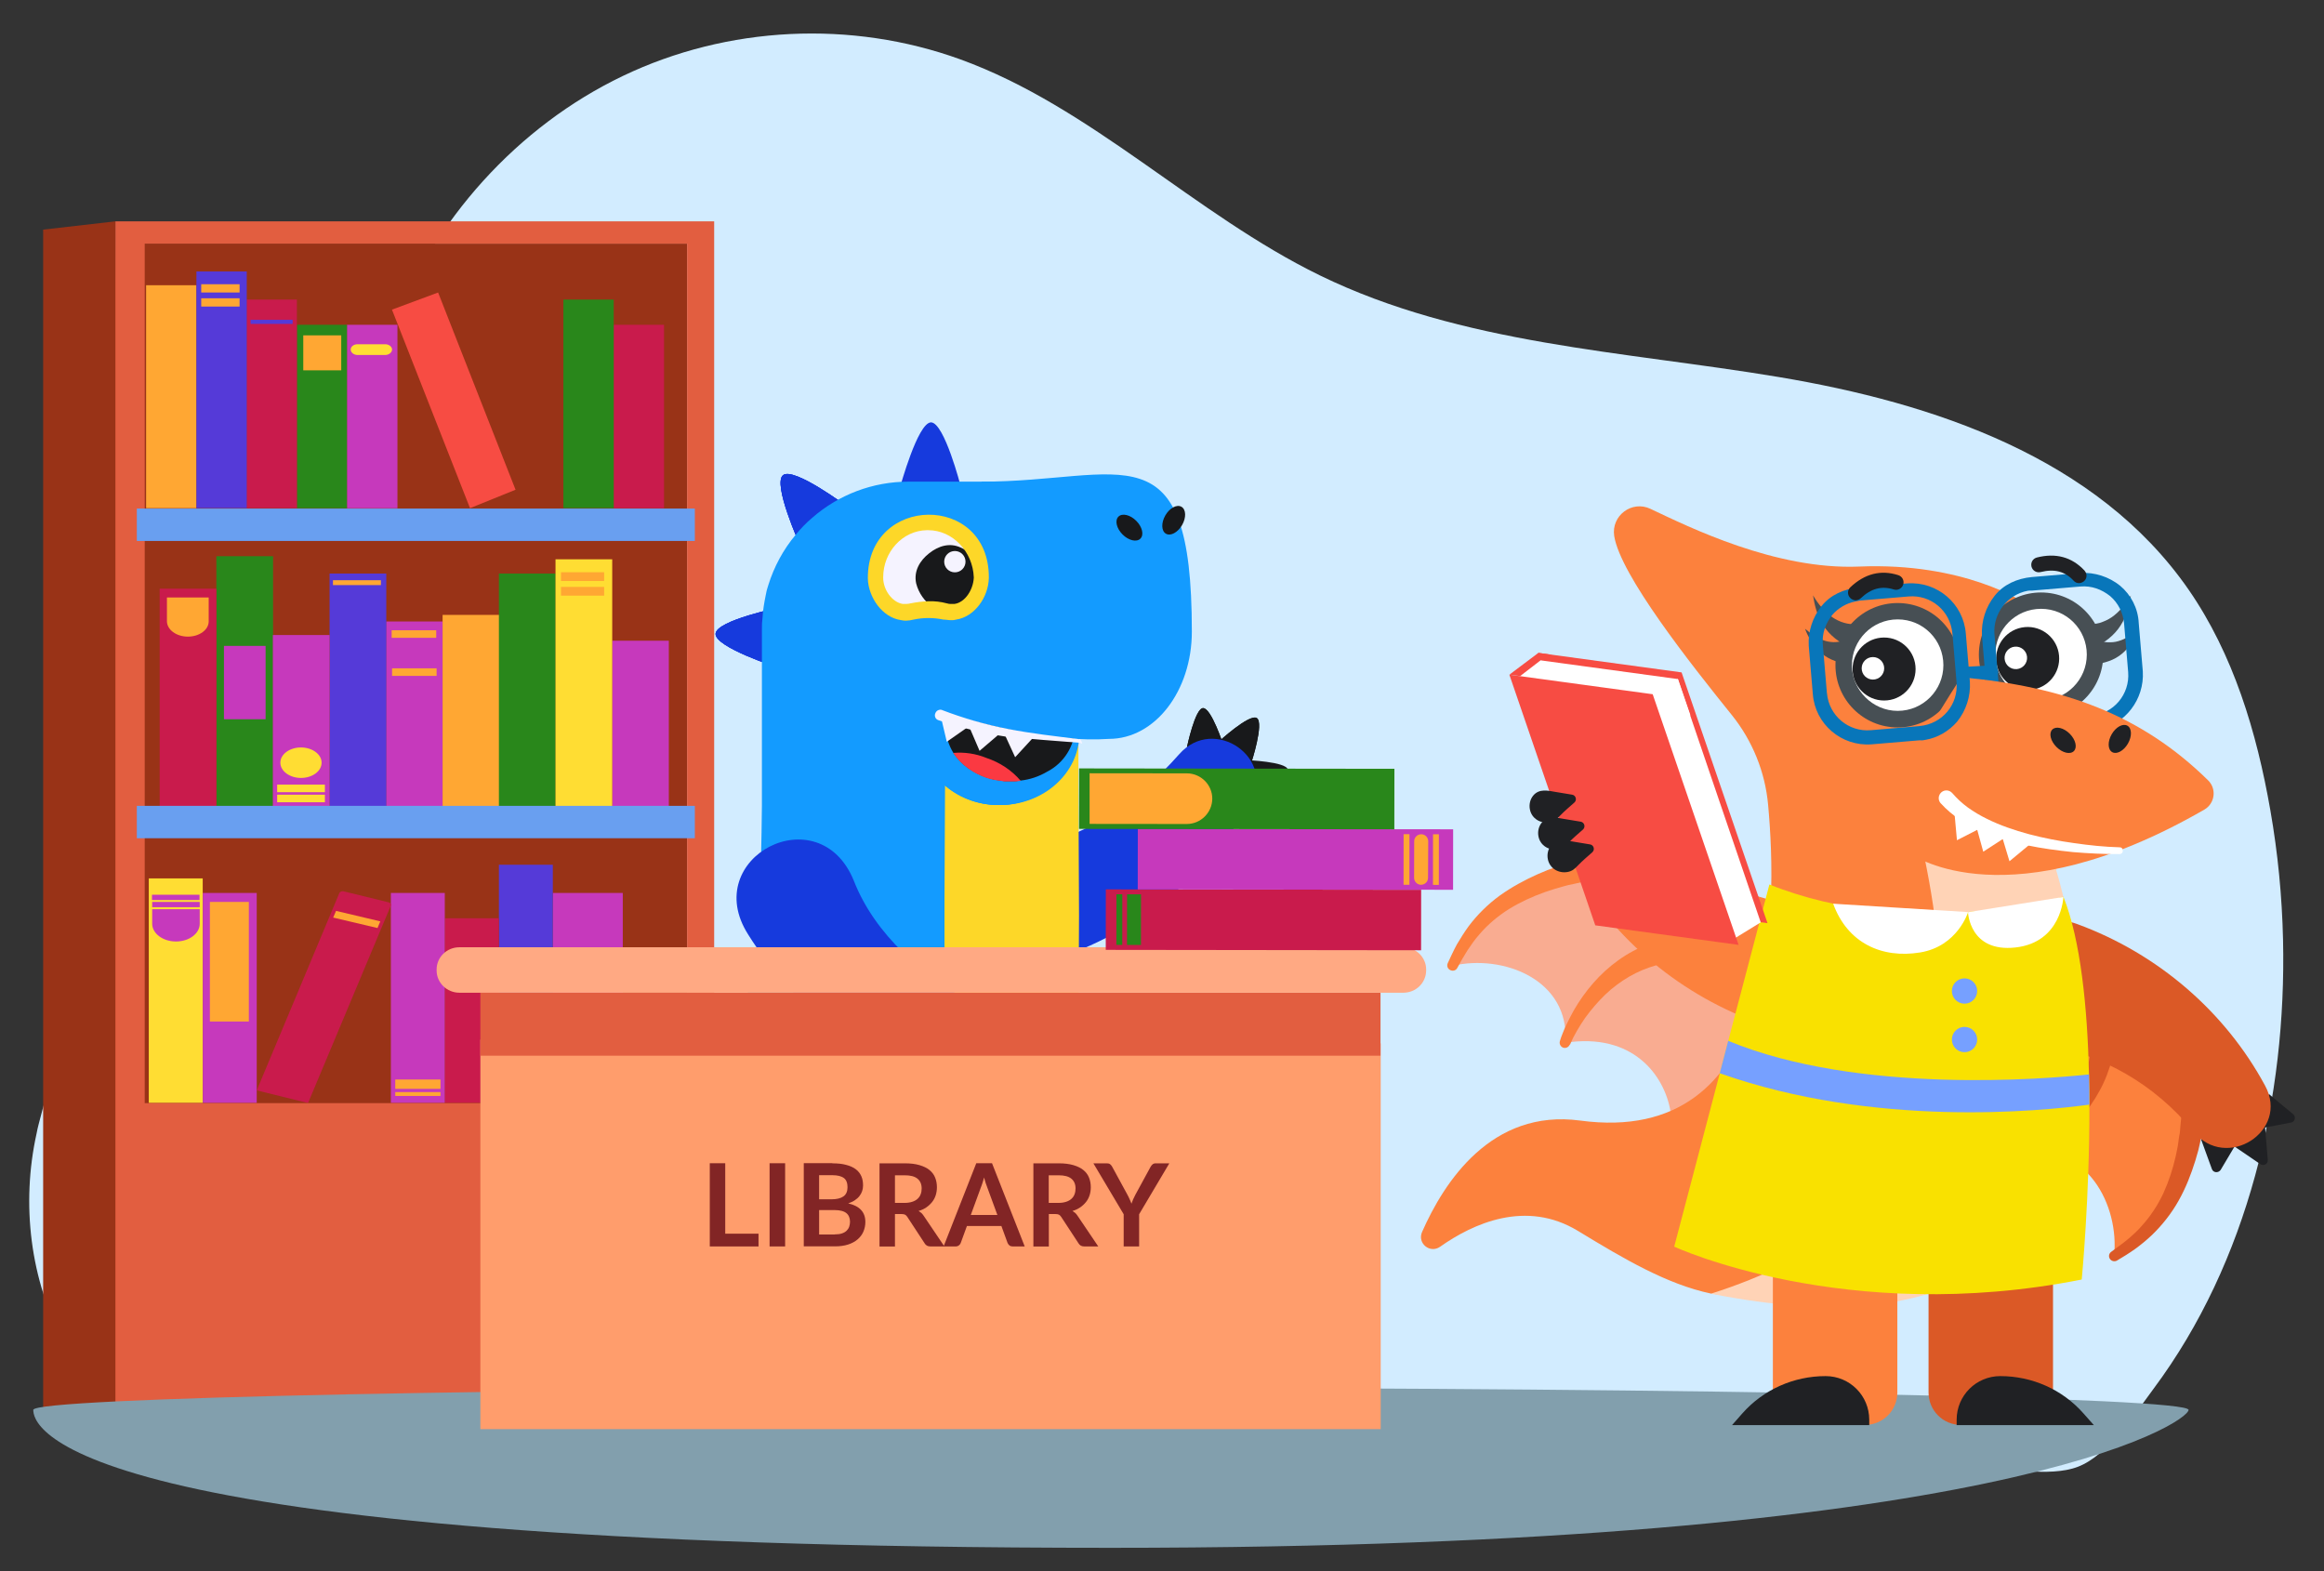 <?xml version="1.0" encoding="utf-8"?>
<!-- Generator: Adobe Illustrator 25.4.1, SVG Export Plug-In . SVG Version: 6.00 Build 0)  -->
<svg version="1.1" id="Layer_1" xmlns="http://www.w3.org/2000/svg" xmlns:xlink="http://www.w3.org/1999/xlink" x="0px" y="0px"
	 viewBox="0 0 2331.9 1576.8" style="enable-background:new 0 0 2331.9 1576.8;" xml:space="preserve">
<rect x="0" y="0" width="2331.9" height="1576.8" fill="#333333" stroke="none"/>
<style type="text/css">
	.st0{fill:#D2ECFF;}
	.st1{fill:#993317;}
	.st2{fill:#C639BC;}
	.st3{fill:#FFA733;}
	.st4{fill:#29871B;}
	.st5{fill:#553AD8;}
	.st6{fill:#C91B4C;}
	.st7{fill:#FFDD33;}
	.st8{fill:#E25E40;}
	.st9{fill:#699FF0;}
	.st10{fill:#F74C43;}
	.st11{fill-rule:evenodd;clip-rule:evenodd;fill:#18191B;}
	.st12{fill-rule:evenodd;clip-rule:evenodd;fill:#163ADD;}
	.st13{fill-rule:evenodd;clip-rule:evenodd;fill:#139BFF;}
	.st14{fill-rule:evenodd;clip-rule:evenodd;fill:#FDD728;}
	.st15{fill:#139BFF;}
	.st16{fill-rule:evenodd;clip-rule:evenodd;fill:#E74E48;}
	.st17{fill:#18191B;}
	.st18{fill-rule:evenodd;clip-rule:evenodd;fill:#F5F3FF;}
	.st19{fill-rule:evenodd;clip-rule:evenodd;fill:#FB3942;}
	.st20{fill:#F5F3FF;}
	.st21{fill:#7FCADB;}
	.st22{fill:#829FAD;}
	.st23{fill:#FF9D6C;}
	.st24{fill:#FFA983;}
	.st25{fill:#DB5926;}
	.st26{fill:#202124;}
	.st27{fill:#FC813D;}
	.st28{fill:#F9AC91;}
	.st29{fill:#FFFFFF;}
	.st30{fill:#474F54;}
	.st31{fill:#FFD3B6;}
	.st32{fill:#F9E100;}
	.st33{fill:#76A0FF;}
	.st34{fill:#0876BA;}
	.st35{fill-rule:evenodd;clip-rule:evenodd;fill:#F74C43;}
	.st36{fill-rule:evenodd;clip-rule:evenodd;fill:#FFFFFF;}
	.st37{fill:#822525;}
</style>
<path class="st0" d="M36.7,1137.4c-15.6,70.6-6.5,147.2,27.9,210.4c31.7,58.1,96.4,121.6,163.7,124c64,2.3,130-2,194.4-1.9
	c139.1,0.1,278.1,0.4,417.3,0.6c281.3,0.5,562.6,0.8,843.8,1.3c98.9,0,198,0.4,297,0.5c30,0,75.4,10.5,104.1-0.5
	c30.1-11.4,57.4-53.3,76.2-78.6c94.5-127,133.3-291.9,129.7-450.3c-1-43.5-5.2-86.9-12.7-129.7c-13.7-78.6-37.2-156.8-82.1-221.6
	c-91.9-132.6-255.8-187.3-411.3-213.3c-155.5-26-317.7-32.5-460.2-101.9c-126.1-61.5-229.2-169-360.8-216.8
	C854.2,19.9,730,25.9,624.8,76.3S434.4,220.7,392.6,332.7c-34.1,91.7-39.7,191.8-63.6,286.8c-24.2,95.8-67.7,186.2-126.2,264.4
	c-29.6,39.5-63.3,73.5-98.7,107.3c-34.3,32.7-53.7,90.3-65.3,136.8C38,1131.1,37.3,1134.1,36.7,1137.4z"/>
<g>
	<polygon class="st1" points="130.6,1419.8 43.3,1419.8 43.3,230.4 115.8,222.1 	"/>
	
		<rect x="130.6" y="244.5" transform="matrix(-1 -4.489754e-11 4.489754e-11 -1 820.01 1582.441)" class="st1" width="558.9" height="1093.5"/>
	<g>
		<g>
			<rect x="387.4" y="623.6" class="st2" width="56.9" height="185.6"/>
			<rect x="444.1" y="617" class="st3" width="56.9" height="192.2"/>
			<rect x="614.2" y="642.9" class="st2" width="56.9" height="166.3"/>
			<rect x="217.1" y="558.1" class="st4" width="56.9" height="251.2"/>
			<rect x="330.7" y="575.5" class="st5" width="56.9" height="233.7"/>
			<rect x="273.8" y="637.2" class="st2" width="56.9" height="172.1"/>
			<rect x="160.2" y="590.7" class="st6" width="56.9" height="218.6"/>
			<rect x="500.6" y="575.5" class="st4" width="56.9" height="233.7"/>
			<rect x="557.4" y="561.2" class="st7" width="56.9" height="248"/>
			<rect x="562.9" y="574.2" class="st3" width="43.3" height="8.8"/>
			<rect x="562.9" y="588.9" class="st3" width="43.3" height="8.8"/>
			<path class="st3" d="M188.5,638.8L188.5,638.8c-11.6,0-21-7-21-15.5v-23.8h41.9v23.9C209.5,631.9,200.1,638.8,188.5,638.8z"/>
			<rect x="334.1" y="582.2" class="st3" width="48.1" height="4.9"/>
			<rect x="278.1" y="797.4" class="st7" width="47.9" height="7.6"/>
			<rect x="278.1" y="787.3" class="st7" width="47.9" height="7.6"/>
			<path class="st7" d="M302,780.6L302,780.6c-11.4,0-20.7-6.9-20.7-15.3l0,0c0-8.4,9.2-15.3,20.7-15.3l0,0
				c11.4,0,20.7,6.9,20.7,15.3l0,0C322.7,773.7,313.5,780.6,302,780.6z"/>
			<rect x="224.7" y="648.1" class="st2" width="41.8" height="73.6"/>
			<rect x="393" y="632.4" class="st3" width="44.7" height="7.6"/>
			<rect x="393.4" y="670.6" class="st3" width="44.7" height="7.6"/>
		</g>
		<rect x="619.1" y="794.9" class="st2" width="46.3" height="6.3"/>
	</g>
	<g>
		<rect x="554.7" y="896" class="st2" width="70.2" height="210.7"/>
		<rect x="203.5" y="896" class="st2" width="54.1" height="210.7"/>
		<rect x="500.6" y="867.7" class="st5" width="54.1" height="239"/>
		<rect x="446.4" y="921.4" class="st6" width="54.1" height="185.2"/>
		<rect x="149.3" y="881.4" class="st7" width="54.1" height="225.3"/>
		<rect x="392.2" y="896" class="st2" width="54.1" height="210.7"/>
		<path class="st6" d="M257.6,1094.1l51.5,12.7l83.1-198.2c0.6-1.3-0.5-2.7-2.3-3.2l-45-11c-1.8-0.5-3.8,0.4-4.4,1.7L257.6,1094.1z"
			/>
		<rect x="396.6" y="1083.2" class="st3" width="45.4" height="9.4"/>
		<rect x="396.6" y="1095.8" class="st3" width="45.4" height="3.9"/>
		<rect x="210.6" y="905" class="st3" width="39.1" height="120"/>
		<polygon class="st3" points="334.3,920.7 378.8,931.2 381.6,924.5 337.2,914 		"/>
		<rect x="152.7" y="905" class="st2" width="47.7" height="5.3"/>
		<rect x="152.5" y="897.8" class="st2" width="47.7" height="5.3"/>
		<path class="st2" d="M176.6,944.7L176.6,944.7c13.1,0,23.8-7.9,23.8-17.8v-14.6h-47.7V927C152.8,936.7,163.4,944.7,176.6,944.7z"
			/>
	</g>
	<path class="st8" d="M716.6,222.1v1198.1H115.8V222.1H716.6z M145.2,1405.1h544.2V244.5H145.2V1405.1z"/>
	<rect x="137.3" y="510.3" class="st9" width="559.9" height="32.5"/>
	<rect x="137.3" y="808.6" class="st9" width="559.9" height="32.5"/>
	<rect x="137.3" y="1106.9" class="st8" width="559.9" height="300.2"/>
	<g>
		<rect x="297.9" y="325.9" class="st4" width="50.5" height="184.1"/>
		<rect x="247.4" y="300.6" class="st6" width="50.5" height="209.3"/>
		<rect x="615.8" y="325.9" class="st6" width="50.5" height="184.1"/>
		<rect x="565.3" y="300.6" class="st4" width="50.5" height="209.3"/>
		<rect x="348.3" y="325.9" class="st2" width="50.5" height="184.1"/>
		<rect x="146.6" y="286.2" class="st3" width="50.5" height="223.7"/>
		<rect x="197.1" y="272.4" class="st5" width="50.5" height="237.5"/>
		<polygon class="st10" points="517.3,491.4 471.6,509.9 393.3,310.7 439.6,293.5 		"/>
		<rect x="304.3" y="336.5" class="st3" width="38.1" height="35.1"/>
		<rect x="201.9" y="285.2" class="st3" width="38.5" height="8.3"/>
		<rect x="201.9" y="299.3" class="st3" width="38.5" height="8.3"/>
		<rect x="251.4" y="320.9" class="st5" width="42.2" height="4.1"/>
		<path class="st7" d="M386.5,356.2h-27.7c-3.8,0-6.9-2.5-6.9-5.4l0,0c0-3.1,3.1-5.4,6.9-5.4h27.7c3.8,0,6.9,2.5,6.9,5.4l0,0
			C393.3,353.7,390.2,356.2,386.5,356.2z"/>
	</g>
</g>
<g>
	<g>
		<path class="st11" d="M1207.2,710.5c-8,0-16.2,39.2-16.2,39.2l36.5-2.1C1227.6,747.6,1215.5,710.5,1207.2,710.5z"/>
		<path class="st11" d="M1261.1,720.5c-7.5-4.7-38.8,24.2-38.8,24.2l33.1,20.9C1255.6,765.7,1268.6,725.4,1261.1,720.5z"/>
		<path class="st11" d="M1292.2,772.2c-1.6-8-41.4-9.5-41.4-9.5l7.5,35.5C1258.2,798.3,1294.1,780.3,1292.2,772.2z"/>
		<path class="st11" d="M1207.2,710.5c-8,0-16.2,39.2-16.2,39.2l36.5-2.1C1227.6,747.6,1215.5,710.5,1207.2,710.5z"/>
		<path class="st11" d="M1261.1,720.5c-7.5-4.7-38.8,24.2-38.8,24.2l33.1,20.9C1255.6,765.7,1268.6,725.4,1261.1,720.5z"/>
		<path class="st12" d="M973.3,902c0-32.2,25.9-48.4,57.7-52.7c56.7-7,110.2-45.1,152.2-92.5c35-39.8,98.5,4.2,70.9,49.9
			c-44.8,74.5-115.3,130.1-198,156.5c-33.1,10.8-68.9-7.1-79.7-40.2c-2-6.3-3.1-12.8-3.1-19.4v-1.7L973.3,902z"/>
		<path class="st12" d="M966.7,1416.3c-8-0.1-14.6-6.5-15.1-14.4v-240.1c0.1-35.1,28.5-63.4,63.5-63.4l0,0
			c35.1,0,63.4,28.5,63.4,63.5v254.5L966.7,1416.3z"/>
		<path class="st12" d="M966.7,1416.3c-8-0.1-14.6-6.5-15.1-14.4v-240.1c0.1-35.1,28.5-63.4,63.5-63.4l0,0
			c35.1,0,63.4,28.5,63.4,63.5v254.5L966.7,1416.3z"/>
		<path class="st11" d="M1103.2,1377.4c7.9,11.6,11.8,25.4,11.3,39.4H970c0-40,32.5-72.5,72.5-72.5
			C1066.9,1344.4,1089.9,1356.9,1103.2,1377.4L1103.2,1377.4z"/>
		<path class="st12" d="M667.4,1030.1c7.9-10.6,70.1,12.8,70.1,12.8l-35.2,49.3C702.4,1092.3,659.7,1040.7,667.4,1030.1z"/>
		<path class="st12" d="M785.7,476.8c10.7-8.6,64,31.2,64,31.2l-47.2,38.3C802.4,546.3,775,485.4,785.7,476.8z"/>
		<path class="st12" d="M780.9,670c0,0-63.4-20.4-62.9-34s66.1-26.9,66.1-26.9L780.9,670L780.9,670z"/>
		<path class="st12" d="M785.7,476.8c10.7-8.6,64,31.2,64,31.2l-47.2,38.3C802.4,546.3,775,485.4,785.7,476.8z"/>
		<path class="st12" d="M780.9,670c0,0-63.4-20.4-62.9-34s66.1-26.9,66.1-26.9L780.9,670L780.9,670z"/>
		<path class="st12" d="M785.7,476.8c10.7-8.6,64,31.2,64,31.2l-47.2,38.3C802.4,546.3,775,485.4,785.7,476.8z"/>
		<path class="st12" d="M780.9,670c0,0-63.4-20.4-62.9-34s66.1-26.9,66.1-26.9L780.9,670L780.9,670z"/>
		<path class="st12" d="M487.8,1192.8c6.7,11.8,89.8-10.6,89.8-10.6l-48.8-47.2C528.8,1135.1,481.5,1181.3,487.8,1192.8z"/>
		<path class="st12" d="M608.3,1084.5c10.7-7.6,62.4,34.4,62.4,34.4l-48.9,35.9C621.9,1154.7,597.6,1092.1,608.3,1084.5z"/>
		<path class="st12" d="M553.1,1073.6c13.6,0,31.4,63.9,31.4,63.9l-60.9,0.7C523.6,1138.2,539.9,1073.9,553.1,1073.6z"/>
		<path class="st11" d="M1103.2,1377.4c7.9,11.6,11.8,25.4,11.3,39.4H970c0-40,32.5-72.5,72.5-72.5
			C1066.9,1344.4,1089.9,1356.9,1103.2,1377.4L1103.2,1377.4z"/>
		<path class="st12" d="M934.1,423.8c13.5,0,30,64.6,30,64.6h-60.9C903.4,488.4,920.7,424.4,934.1,423.8z"/>
		<path class="st13" d="M527.3,1122.5h0.4c48.2,19.7,85.1,13.6,118.9-1c63.4-27.3,104-99.6,113.7-168.1
			c2.1-16.6,4.2-128.5,4.2-145.3V631.4c-0.1-3.7,0.1-7.6,0.6-11.3c0.4-7.5,1.6-14.9,3.1-22.2c0.6-3.7,1.5-7.3,2.7-10.7
			c5.7-18.4,15.1-35.9,27.5-50.6c4.9-6.1,10.3-11.7,16.3-16.8c26.8-23.5,61.1-36.5,96.8-36.5h79.7c3.6-0.1,7.1,0.1,10.7,0.6
			c6.9,0.9,13.7,2.3,20.4,4.2c3.2,0.9,6.5,1.9,9.5,3.1c12.6,5.1,24,12.7,34,22c19.3,18.9,15.6,228.1,15.6,228.1v49.1l0,0v300.2
			c0,5.5-0.6,11.3-1.1,16.6c-4.1,38.2-22.2,73.5-50.6,99.2c-2.1,2.1-4.7,3.7-7,5.9c0,0.3-0.3,0.6-0.6,0.6l0,0c-3.9,3.1-8,6-12.3,8.6
			c-2.1,1.1-4.2,2.7-6.5,3.7l-3.2,1.6c-1.5,0.9-2.9,1.6-4.2,2.1c-8.7,4.5-18.1,8-27.5,10.7c-0.6,0.6-0.6,0.6-1.1,0.6
			s-1.1,0.6-2.1,0.6c-6.5,1.7-14.2,3.2-22.7,5.5c-34.6,7.6-70,11.5-105.4,11.3h-12.8c-3-0.4-6.1-0.6-9.2-0.6c-2.3-0.4-4.7-0.6-7-0.6
			h-7.9c-2.1,0-4.2-0.6-6.5-0.6c-26.5-2-52.8-6.1-78.6-12.3c-3.1-1-7-1.6-10.2-2.7h-0.6c-52.3-13.3-127.5-52.7-186.8-89.8
			C504.1,1142.5,510.2,1122.5,527.3,1122.5z"/>
		<path class="st14" d="M834.7,1223.6c-42.2,11.3-85.9,17.1-129.6,17.2h0.6c28.8,8,58.4,13.1,88.2,15.1h0.6c2.1,0.4,4.2,0.7,6.5,0.6
			h8c2.3,0.4,4.6,0.6,7,0.6c3,0.4,6,0.6,9.2,0.6h12.8c35.5,0.1,70.9-3.7,105.5-11.3c8.6-1.6,16.2-3.7,22.7-5.5
			c0.6,0,1.6-0.6,2.1-0.6c0.6,0,0.6-0.6,1-0.6c9.5-2.7,18.7-6.3,27.5-10.7c1.6-0.6,2.7-1.6,4.2-2.1l3-1.5c2.3-1,4.5-2.3,6.5-3.7
			c4.2-2.6,8.5-5.5,12.3-8.6c0-0.6,0.6-0.6,0.6-0.6c2.7-2.1,4.7-3.7,7-5.9c32.9-29.6,51.7-71.9,51.7-116.3v-35.1l0,0v-10.8
			l0.6-125.9l-0.6-129.1l0,0v-47.2c-51.2-1.1-96.3-9.2-133.5-23.2l-0.9,185.2v170.5c0,47.2-21.3,91.9-58.2,121.5
			c0,0.3-0.1,0.6-0.4,0.6l0,0h-0.8C872.2,1209.1,854,1218.3,834.7,1223.6L834.7,1223.6z"/>
		<ellipse class="st15" cx="1002.1" cy="735.7" rx="78.6" ry="72.1"/>
		<path class="st11" d="M1007.5,676.4c35.5,0,64.6,24.2,64.6,53.8c-0.7,18.4-11.2,35.1-27.5,43.7c-0.6,0-0.6,0.6-1.1,0.6
			c-7.9,4.6-16.8,7.6-25.8,8.6c-1.6,0-3.7,0.6-5.5,0.6h-10.7c-1.6,0-2.7-0.6-3.7-0.6c-11.2-1-21.9-5-31.2-11.3c-0.6-0.6-1-0.6-1.6-1
			c-5.9-4.2-11.1-9.6-15.1-15.6c-4.9-7.3-7.6-15.9-7.6-24.8C942.5,700.6,971.4,677,1007.5,676.4z"/>
		<path class="st16" d="M949.9,755.6c11.3-1,22.8,0.6,33.4,4.7c13.3,4.5,25.4,12.3,34.4,23c-1.6,0-3.7,0.6-5.5,0.6h-10.6
			c-1.6,0-2.7-0.6-3.7-0.6c-11.2-1-21.9-4.9-31.2-11.3c-0.6-0.6-1-0.6-1.6-1.1c-5.9-4.2-11.1-9.5-15.1-15.6L949.9,755.6z"/>
		<path class="st12" d="M761.7,1402v-240c0.1-35.1,28.5-63.4,63.4-63.4l0,0c35.1,0.1,63.4,28.5,63.4,63.4v254.5H776.8
			C768.7,1416.4,762.1,1409.9,761.7,1402z"/>
		<path class="st11" d="M924.7,1416.9H780c0-40.1,32.4-72.5,72.5-72.6c24.7,0,47.7,12.6,61,33.4
			C921.4,1389.4,925.2,1403.1,924.7,1416.9z"/>
		
			<ellipse transform="matrix(0.707 -0.707 0.707 0.707 -42.359 956.474)" class="st17" cx="1133.4" cy="529.4" rx="9.7" ry="15.6"/>
		<polygon class="st18" points="979.5,752.3 968.3,726 1001.6,733.5 		"/>
		<polygon class="st18" points="1007.5,758.3 995.7,732.4 1026.8,737.2 		"/>
		<polygon class="st18" points="951.5,744.3 945.1,716.8 974.7,728.1 		"/>
		<path id="mouth-2-2_00000095302912304999578920000017439027345853712794_" class="st18" d="M1079.5,741.6L1079.5,741.6
			c1.1,0,2.1,1,2.7,3.1c0.1,1.5-1,2.6-2.5,2.7l0,0h-0.3c-23.2-1.6-46.2-4.2-69.5-8c-23.2-3.5-46.1-9-68.4-16.6l0,0
			c-2.7-0.7-4.2-3.5-3.6-6c0.1-0.3,0.1-0.6,0.3-0.9c0.9-2.7,3.7-4.2,6.5-3.5l0.6,0.1l0,0c21.3,8.3,43.2,14.6,65.7,18.9
			C1033.5,735.6,1057,739,1079.5,741.6L1079.5,741.6z"/>
		<ellipse class="st15" cx="1002.1" cy="735.7" rx="78.6" ry="72.1"/>
		<path class="st11" d="M1007.5,676.4c35.5,0,64.6,24.2,64.6,53.8c-0.7,18.4-11.2,35.1-27.5,43.7c-0.6,0-0.6,0.6-1.1,0.6
			c-7.9,4.6-16.8,7.6-25.8,8.6c-1.6,0-3.7,0.6-5.5,0.6h-10.7c-1.6,0-2.7-0.6-3.7-0.6c-11.2-1-21.9-5-31.2-11.3c-0.6-0.6-1-0.6-1.6-1
			c-5.9-4.2-11.1-9.6-15.1-15.6c-4.9-7.3-7.6-15.9-7.6-24.8C942.5,700.6,971.4,677,1007.5,676.4z"/>
		<path class="st16" d="M949.9,755.6c11.3-1,22.8,0.6,33.4,4.7c13.3,4.5,25.4,12.3,34.4,23c-1.6,0-3.7,0.6-5.5,0.6h-10.6
			c-1.6,0-2.7-0.6-3.7-0.6c-11.2-1-21.9-4.9-31.2-11.3c-0.6-0.6-1-0.6-1.6-1.1c-5.9-4.2-11.1-9.5-15.1-15.6L949.9,755.6z"/>
		<path class="st12" d="M761.7,1402v-240c0.1-35.1,28.5-63.4,63.4-63.4l0,0c35.1,0.1,63.4,28.5,63.4,63.4v254.5H776.8
			C768.7,1416.4,762.1,1409.9,761.7,1402z"/>
		<path class="st11" d="M924.7,1416.9H780c0-40.1,32.4-72.5,72.5-72.6c24.7,0,47.7,12.6,61,33.4
			C921.4,1389.4,925.2,1403.1,924.7,1416.9z"/>
		
			<ellipse transform="matrix(0.707 -0.707 0.707 0.707 -42.359 956.474)" class="st17" cx="1133.4" cy="529.4" rx="9.7" ry="15.6"/>
		<polygon class="st18" points="979.5,752.3 968.3,726 1001.6,733.5 		"/>
		<polygon class="st18" points="1007.5,758.3 995.7,732.4 1026.8,737.2 		"/>
		<polygon class="st18" points="951.5,744.3 945.1,716.8 974.7,728.1 		"/>
		<path id="mouth_0_00000124872052551026944580000001524726266537640599_" class="st18" d="M1079.5,741.6L1079.5,741.6
			c1.1,0,2.1,1,2.7,3.1c0.1,1.5-1,2.6-2.5,2.7l0,0h-0.3c-23.2-1.6-46.2-4.2-69.5-8c-23.2-3.5-46.1-9-68.4-16.6l0,0
			c-2.7-0.7-4.2-3.5-3.6-6c0.1-0.3,0.1-0.6,0.3-0.9c0.9-2.7,3.7-4.2,6.5-3.5l0.6,0.1l0,0c21.3,8.3,43.2,14.6,65.7,18.9
			C1033.5,735.6,1057,739,1079.5,741.6L1079.5,741.6z"/>
		<ellipse class="st15" cx="1003.4" cy="735.7" rx="79.7" ry="72.1"/>
		<path class="st11" d="M949.1,730.3c0-29.6,29-53.3,65.1-53.8c36.1-0.6,64.6,24.2,64.6,53.8c-0.7,18.4-11.2,35.1-27.5,43.7
			c-0.6,0-0.6,0.6-1.1,0.6c-7.9,4.6-16.8,7.6-25.9,8.6c-1.6,0-3.7,0.6-5.5,0.6h-10.7c-1.7,0-2.7-0.6-3.7-0.6
			c-11.2-1-21.9-5-31.2-11.3c-0.6-0.6-1-0.6-1.6-1c-5.9-4.2-11.1-9.6-15.1-15.6C951.9,747.7,949.1,739.1,949.1,730.3z"/>
		<path class="st13" d="M985,483.3c142.2,0,210.9-57.5,210.9,150.4c0,59.8-37.1,107.7-83.1,107.7c-54.9,3.6-124.8-12.1-197-36.1
			C916.1,705.2,985.9,483.3,985,483.3z"/>
		<path class="st19" d="M989.7,760.5c13.5,4.5,25.4,12.3,34.5,23c-1.6,0-3.7,0.6-5.5,0.6h-10.7c-1.7,0-2.7-0.6-3.7-0.6
			c-11.2-1-21.9-4.9-31.2-11.3c-0.6-0.6-1-0.6-1.6-1.1c-5.9-4.2-11.1-9.5-15.1-15.6C967.7,754.5,979.2,756.2,989.7,760.5z"/>
		<ellipse transform="matrix(0.5 -0.866 0.866 0.5 136.794 1280.908)" class="st17" cx="1177.7" cy="522" rx="15.6" ry="9.7"/>
		
			<ellipse transform="matrix(0.707 -0.707 0.707 0.707 -42.359 956.474)" class="st17" cx="1133.4" cy="529.4" rx="9.7" ry="15.6"/>
		<polygon class="st18" points="982.9,753.4 971.6,727.1 1004.9,734.6 		"/>
		<polygon class="st18" points="1018.6,759.8 1006.7,733.9 1038,738.7 		"/>
		<polygon class="st18" points="950,744.3 943.5,716.8 973.2,728.1 		"/>
		<path id="mouth_1_00000039095875285320259950000004843282252511070638_" class="st18" d="M1011.3,731.4
			c23.7,4.7,47.8,7.3,71.7,10.3c1.1,0,2.1,1.6,2.7,3.6s-0.9,0-2.5,0c-23-1.7-50.3-3.9-73-6c-23.2-3.5-46.1-9-68.4-16.6l0,0
			c-2.7-0.7-4.2-3.5-3.6-6c0.1-0.3,0.1-0.6,0.3-0.9c0.9-2.7,3.7-4.2,6.5-3.5c0.1,0,0.4,0.1,0.6,0.3l0,0
			C966.8,720.7,988.7,727,1011.3,731.4L1011.3,731.4z"/>
		<path class="st18" d="M904.2,609.4c-15.4-1.9-27.3-15.1-27.5-30.6v-0.6c0.1-29.8,23.9-54.2,53.7-54.8h1.7
			c30.6,0,55.4,24.8,55.4,55.3l0,0v1.1c-0.6,15.4-12.2,28.4-27.5,30.6c-1.5,0.4-2.9,0.6-4.2,0.6c-2.1,0.1-4.2-0.1-6.5-0.6
			c-11.3-2.1-23-2.1-34.5,0c-2.1,0.4-4.2,0.6-6.5,0.6C906.9,611.3,905.2,610.7,904.2,609.4z"/>
		<path class="st11" d="M932.2,559c16.6,0,30,13.3,30,29.9l0,0v0.1c0,4.7-1,9.3-3.1,13.5c-2.7,0.1-5.5-0.1-8-0.6
			c-6.1-1.6-12.5-2.3-18.9-2.1c-6.3,0.1-12.7,0.9-18.9,2.1c-2.6,1-5.5,1.1-8,0.6c-2.1-4.1-3.2-8.7-3.2-13.5c0-16.6,13.5-30,29.9-30
			l0,0H932.2z"/>
		<circle class="st20" cx="918.2" cy="570.2" r="10.7"/>
		<path class="st18" d="M904.2,609.4c-15.4-1.9-27.3-15.1-27.5-30.6v-0.6c0.1-29.8,23.9-54.2,53.7-54.8h1.7
			c30.6,0,55.4,24.8,55.4,55.3l0,0v1.1c-0.6,15.4-12.2,28.4-27.5,30.6c-1.5,0.4-2.9,0.6-4.2,0.6c-2.1,0.1-4.2-0.1-6.5-0.6
			c-11.3-2.1-23-2.1-34.5,0c-2.1,0.4-4.2,0.6-6.5,0.6C906.9,611.3,905.2,610.7,904.2,609.4z"/>
		<path class="st11" d="M932.2,559c16.6,0,30,13.3,30,29.9l0,0v0.1c0,4.7-1,9.3-3.1,13.5c-2.7,0.1-5.5-0.1-8-0.6
			c-6.1-1.6-12.5-2.3-18.9-2.1c-6.3,0.1-12.7,0.9-18.9,2.1c-2.6,1-5.5,1.1-8,0.6c-2.1-4.1-3.2-8.7-3.2-13.5c0-16.6,13.5-30,29.9-30
			l0,0H932.2z"/>
		<circle class="st20" cx="918.2" cy="570.2" r="10.7"/>
		<path class="st18" d="M908.2,618c-1.6,0.3-3.2-0.3-4.2-1.7c-15.6-2.1-27-21.9-27-37.5v-0.6c0.1-29.8,23.9-54.2,53.7-54.8h1.6
			c30.6,0,55.4,24.8,55.4,55.3v1.1c-0.6,15.6-12.7,35.4-27.8,37.5c-1.5,0.6-2.9,0.7-4.2,0.6c-2.1,0.1-4.2-0.1-6.5-0.6
			c-11.3-2.1-23-2.1-34.5,0C912.5,617.7,910.3,618,908.2,618L908.2,618z"/>
		<path class="st11" d="M945.1,613.9c-3.5-0.7-6.6-2.5-9.2-4.7c-8.2-5.7-14.1-14.1-16.6-23.7c-2.7-12.3,3.6-23,13.1-30.4
			c9.5-7.5,20.7-10.7,31.5-5.7c4.6,1.9,8.6,4.7,11.7,8.5c1.1,2,1.9,4.2,2.5,6.6c1.3,3.2,2.3,6.6,3,10.2c1.1,4.9,0.9,10.1-0.6,14.9
			c-1.5,3.6-3.5,7-6,9.8c-4.1,5.5-9.5,9.8-15.6,12.8c-1.9,0.9-3.7,1.5-5.7,1.7C950.5,614.4,947.9,614.4,945.1,613.9z"/>
		<circle class="st20" cx="958.1" cy="563.6" r="10.7"/>
		<path class="st14" d="M931.3,532c24.8,0,44.8,21.7,45.8,47.2v0.6c-0.6,11.8-8.6,24.7-19.4,26.2h-3c-1.6,0.1-3.1-0.1-4.7-0.6
			c-5.9-1.6-12.1-2.3-18.2-2.1c-6,0.1-12.1,0.9-18.1,2.1c-1.6,0.4-3.1,0.6-4.7,0.6h-3.1c-10.7-1.6-19.7-14.2-19.7-26.2v-0.6
			c0-25.4,19.4-46.8,43.8-47.2H931.3z M992.2,579.2c0-84.7-121.4-82.8-121.4,0.6v0.6l0,0c0.4,18.9,14.6,39.2,33.1,41.8
			c1.7,0.4,3.5,0.6,5.1,0.6c2.6-0.1,5.1-0.4,7.7-1.1c9.8-2.1,20-2.1,29.9,0c2.6,0,5.1,0.6,7.7,0.6c1.7,0.1,3.5-0.1,5.1-0.6
			c18.4-2.7,32.4-22.4,32.8-41.8l0,0v-0.6H992.2z"/>
		<g id="_817338112_00000173128788033384381470000002531693099846037167_">
			<path class="st11" d="M1012.5,1084.2c3.1-8.3-31.6-32.9-31.6-32.9l-13.7,36.6C967.2,1087.9,1009.4,1092.5,1012.5,1084.2z"/>
			<path class="st11" d="M936.2,1097.5c0,0,25.2,30.9,32.2,27.9c7-3.1,0.7-42.6,0.7-42.6l-33.1,14.4L936.2,1097.5z"/>
			<path class="st11" d="M1012.5,1084.2c3.1-8.3-31.6-32.9-31.6-32.9l-13.7,36.6C967.2,1087.9,1009.4,1092.5,1012.5,1084.2z"/>
			<path class="st11" d="M936.2,1097.5c0,0,25.2,30.9,32.2,27.9c7-3.1,0.7-42.6,0.7-42.6l-33.1,14.4L936.2,1097.5z"/>
			<path class="st11" d="M975.2,1060.5c0,0,33.8-19.8,32.1-27.6c-1.8-7.8-41.8-7.6-41.8-7.6L975.2,1060.5L975.2,1060.5z"/>
			<path class="st11" d="M1012.5,1084.2c3.1-8.3-31.6-32.9-31.6-32.9l-13.7,36.6C967.2,1087.9,1009.4,1092.5,1012.5,1084.2z"/>
			<path class="st11" d="M936.2,1097.5c0,0,25.2,30.9,32.2,27.9c7-3.1,0.7-42.6,0.7-42.6l-33.1,14.4L936.2,1097.5z"/>
			<path class="st12" d="M750.7,937.7c-49.3-77.3,71.3-139.9,106.1-53.8c20.8,53.2,69.4,96.9,125.5,125.9
				c47.2,23.9,20.2,96.5-30.9,81.2C868.2,1065.9,796.9,1011.5,750.7,937.7z"/>
		</g>
	</g>
	<ellipse class="st21" cx="1016.3" cy="1010.6" rx="6" ry="8.8"/>
	<ellipse class="st21" cx="1019.3" cy="1107.1" rx="7.3" ry="8.6"/>
</g>
<path class="st22" d="M2196,1414.7c0,12.2-183.3,138.4-1081.3,138.4c-1070.5,0-1081.3-126.2-1081.3-138.4s484.1-22.1,1081.3-22.1
	S2196,1402.4,2196,1414.7z"/>
<g>
	<g>
		<polygon class="st23" points="482,1434 1385.4,1434 1385.4,1046.9 482,1043.2 		"/>
		<rect x="482" y="996.1" class="st8" width="903.2" height="63.2"/>
	</g>
	<path class="st24" d="M1408.1,996.1H460.9c-12.5,0-22.8-10-22.8-22.3v-1c0-12.3,10.2-22.3,22.8-22.3h947.3
		c12.5,0,22.8,10,22.8,22.3v1C1430.9,986.2,1420.8,996.1,1408.1,996.1z"/>
</g>
<g>
	<g>
		<g>
			<g>
				<g>
					<path class="st25" d="M2027.3,1429.9l-59.6-0.1c-18.1,0-32.6-14.5-32.6-32.6v-242.8c0-34.5,124.9-32.4,124.9,2v241
						C2059.9,1415.4,2045.4,1429.9,2027.3,1429.9L2027.3,1429.9z"/>
				</g>
				<g>
					<path class="st26" d="M2090.6,1418.3c-21.1-24-51.5-37.5-83.5-37.5l0,0c-24.2,0-43.8,19.5-43.8,43.8v5.4h137.7L2090.6,1418.3z"
						/>
				</g>
			</g>
			<g>
				<g>
					<path class="st27" d="M2083.3,939.5l-151-30.9l18,152.7c36.2,2,82.7,28.2,80.6,96.6c62.4-12.3,96.1,51.4,90.3,102.9
						c30.7-20.1,68.8-48.6,79-139.3L2083.3,939.5z"/>
				</g>
				<g>
					<path class="st25" d="M2026.6,1160.2c-1.4-2.5-0.7-5.8,2-7.2l0.1-0.1c2.1-1,4.3-2.6,6.4-3.9c2.1-1.4,4.2-3,6.3-4.5
						c4.2-3,8.3-6.4,12.1-9.8c7.6-6.8,14.5-14.5,20.6-22.7c6-8.1,11.1-16.9,15.1-26.1c4.1-9,6.7-18.6,8.1-28.3v-0.1
						c0-0.3,0-0.8,0.1-1c1.6-6,7.7-9.6,13.8-8.1c6,1.6,9.6,7.7,8.1,13.8c-2.9,11.4-7.1,22.4-12.7,32.5c-5.5,10.2-12.3,19.7-19.8,28
						c-7.6,8.4-16,16-24.9,22.7c-4.6,3.3-9,6.4-13.9,9.3c-2.4,1.4-4.8,2.9-7.2,4.2c-2.6,1.4-4.8,2.6-7.7,3.8
						C2030.7,1163.6,2027.7,1162.7,2026.6,1160.2z"/>
				</g>
				<g>
					<path class="st25" d="M2189.7,1119.7c0-0.4,0.1-0.5,0.1-0.8c1-6.2,6.9-10.2,13.1-9.2c6.2,1,10.2,6.9,9.2,13.1l-1.8,10.5
						l-0.9,5.2c-0.3,1.8-0.9,3.4-1.2,5.2l-2.4,10.5l-3,10.4c-4.3,13.9-9.6,27.4-16.8,40.2c-7.1,12.7-16.4,24.5-26.9,34.6
						c-5.4,5.1-11,9.7-16.8,13.9c-5.9,4.2-11.9,7.9-18,11.5c-2.4,1.4-5.4,0.8-7.1-1.4c-1.7-2.4-1.2-5.6,1.2-7.3l0,0
						c5.5-4.1,11.1-8,16.3-12.3c5.1-4.3,10.1-8.8,14.4-13.8c8.8-9.7,16-20.7,21.6-32.6c5.5-12.1,9.6-24.6,12.5-37.6l2-9.8l1.4-10
						c0.4-1.7,0.7-3.3,0.8-5l0.4-5l1-10L2189.7,1119.7z"/>
				</g>
				<g id="hand_front_8_">
					<g>
						<path class="st26" d="M2228.2,1173.9c-2.4,3.4-7.5,2.9-8.8-0.9l-10.9-29.9l35.8,3.7L2228.2,1173.9z"/>
					</g>
					<g>
						<path class="st26" d="M2275.5,1163.8c0.4,4.1-4.2,6.6-7.5,4.3l-28.6-19.5l33.2-19.3L2275.5,1163.8z"/>
					</g>
					<g>
						<path class="st26" d="M2300.9,1118c3.1,2.5,2,7.6-2.1,8.4l-31.2,5.9l8.9-34.6L2300.9,1118z"/>
					</g>
					<g>
						<path class="st25" d="M2053,1048.7c55.2,9.2,108.5,38.4,147.8,86.6c32.8,40.5,97-0.3,71.9-46.1
							c-39.8-73.7-106.9-132-188.2-161.9c-39.6-14.8-82,13-83.9,55.3c0,0.4,0,0.8,0,1.4C1999.4,1015.9,2022.1,1043.3,2053,1048.7z"
							/>
					</g>
				</g>
			</g>
			<g>
				<path class="st28" d="M1858.4,971.8l9.8,136l-192.1,6.9c-6.2-35.8-37.7-78.8-105.4-68.4c4.7-63.3-62.6-89.1-113.1-77.2
					c16.3-32.9,40-74,128.7-95.3L1858.4,971.8z"/>
			</g>
			<g>
				<path class="st27" d="M1575,1048.3c-1,2.4-3.8,3.8-6.4,3c-2.6-0.9-4.3-3.8-3.4-6.7c0.9-3,1.8-5.4,2.9-8.1c1-2.6,2.1-5.1,3.3-7.7
					c2.5-5.1,5-10.1,7.7-14.9c5.5-9.6,12.1-18.9,19.5-27.4c7.5-8.6,16-16.4,25.4-23.1c9.3-6.7,19.7-12.2,30.7-16.4
					c0.3-0.1,0.8-0.1,1-0.3c6-1.6,12.3,1.8,14,7.9c1.6,6-1.8,12.3-7.9,14l0,0c-9.3,2.6-18.6,6.4-27.1,11.4
					c-8.6,5-16.8,11.1-24.1,18.1c-7.3,7.1-14,14.9-20.1,23.3c-3,4.2-5.6,8.6-8.3,13.1c-1.3,2.4-2.5,4.6-3.7,6.8
					c-1,2.4-2.2,4.7-3.1,6.8L1575,1048.3z"/>
			</g>
			<g>
				<path class="st27" d="M1584.1,862.7c6.2-1.4,12.2,2.4,13.5,8.5c1.4,6.2-2.5,12.2-8.5,13.5l-0.4,0.1l-9.8,2.2l-5,1
					c-1.7,0.4-3.1,0.9-4.8,1.3l-9.7,2.8l-9.4,3.1c-12.5,4.5-24.6,10-35.8,16.9c-11.3,7.1-21.4,15.6-29.9,25.6
					c-4.5,5-8.1,10.4-11.9,16c-3.5,5.5-6.9,11.5-10.2,17.6l0,0c-1.2,2.4-4.2,3.4-6.8,2.2c-2.8-1.2-3.9-4.2-2.8-6.9
					c2.9-6.3,5.9-12.8,9.3-19.1c3.7-6.2,7.5-12.3,11.8-18.2c8.8-11.7,19.4-22.1,31.2-30.7c11.9-8.5,24.8-15.5,38-21.4l10-4.2
					l10.2-3.7c1.7-0.7,3.4-1.2,5.1-1.8l5.1-1.4l10.4-3.1C1583.9,863,1584.2,862.7,1584.1,862.7z"/>
			</g>
			<g>
				<path class="st27" d="M1426.9,1236.2c-5,11.4,8,21.9,18.1,14.8c33-23.3,86.1-47.6,138.3-15.9c46.5,28.3,89.2,53.5,133.5,62.9
					c14.3,3,178.9,3.5,205.2-17.6c80.5-64,148.2-171.3,109.8-402.5c-23.2-140.1,12.5-261.6,4.1-269.8c-4.8-4.5-65.9-44-170.4-39.6
					c-84.1,3.5-171-39.8-209.4-57.9c-18.6-8.9-39.6,6.8-36.4,27.3c6.3,39.3,76.7,128.3,118.1,179.7c20.7,25.8,33.3,57,36.3,89.8
					c10,107.7,9.6,343.6-188.5,317C1496.4,1112.4,1448.8,1186.4,1426.9,1236.2z"/>
			</g>
			<g>
				<g>
					<path class="st29" d="M1994,657.5c0-29.5,24.5-54,54-54c29.5,0,54,24.5,54,54c0,29.5-23.9,54-54,54
						C2017.9,711.5,1994,687,1994,657.5z"/>
				</g>
				<g>
					<path class="st30" d="M2048,610.9c25.7,0,45.9,20.8,45.9,45.9c0,25-20.2,45.9-45.9,45.9c-25,0-45.9-20.7-45.9-45.9
						C2002.1,631.7,2022.3,610.9,2048,610.9 M2048,594.5c-34.3,0-62.4,27.9-62.4,62.4c0,34.5,27.9,62.4,62.4,62.4
						c34.5,0,62.4-27.9,62.4-62.4S2082.5,594.5,2048,594.5L2048,594.5z"/>
				</g>
			</g>
			<g>
				
					<ellipse transform="matrix(0.996 -9.141215e-02 9.141215e-02 0.996 -51.873 188.72)" class="st26" cx="2034.2" cy="660.6" rx="31.6" ry="31.6"/>
			</g>
			<g>
				
					<ellipse transform="matrix(0.996 -9.141211e-02 9.141211e-02 0.996 -51.863 187.627)" class="st29" cx="2022.3" cy="660" rx="11.3" ry="11.3"/>
			</g>
			<g>
				<path class="st31" d="M1716.8,1298.1c511.9,102.4,346.5-424.5,346.5-424.5l0.7-8.4V833c-50.2-1-107.9-8.4-144.3-22.1
					C1988.4,1083.6,1930.6,1230.1,1716.8,1298.1z"/>
			</g>
			<g id="hand_front_7_">
				<g>
					<path class="st26" d="M1623.1,790.3c2-3.7,7.3-3.4,8.8,0.4L1644,820l-36-2.1L1623.1,790.3z"/>
				</g>
				<g>
					<path class="st26" d="M1576.1,802.2c-0.5-4.1,3.9-6.8,7.3-4.7l29.4,18.3l-32.2,20.6L1576.1,802.2z"/>
				</g>
				<g>
					<path class="st26" d="M1552.1,848.6c-3-2.2-2.1-7.1,1.7-8l31.5-7.3l-7.3,35L1552.1,848.6z"/>
				</g>
				<g>
					<path class="st27" d="M1803.2,907.8c-55.6-6.9-110.1-33.9-151.4-80.5c-34.5-39.1-96.8,4.2-69.9,49.3
						c43,71.9,112.2,127.5,194.7,153.9c40.2,13.2,81.5-16.4,81.5-58.7c0-0.4,0-0.8,0-1.4C1858.2,938.5,1834.4,912.1,1803.2,907.8z"
						/>
				</g>
			</g>
			<g>
				<g>
					<path class="st30" d="M2105.8,642.4c3,1.2,6.2,2,9.4,2.1s6.9-0.1,10.4-1.2c7.1-2,14.2-6.6,20.4-12.2c-1.6,3.8-3.4,7.7-5.6,11.5
						c-2.4,3.8-5.1,7.6-8.5,10.9c-3.3,3.3-7.5,6.3-12.2,8.4c-4.7,2.1-9.8,3.5-14.9,4.3L2105.8,642.4z"/>
				</g>
				<g>
					<path class="st30" d="M2094.8,626.4c4.1,0,8.1-0.3,12.2-1.4c3.9-1.3,8-3,11.8-5.6c7.5-5.1,14-13.1,19.3-21.9
						c-0.7,5-1.7,10.1-3.4,15.2s-3.8,10.1-6.9,14.9c-3,4.8-7.1,9.3-11.8,13.1c-4.7,3.8-10.1,6.9-15.9,9.2L2094.8,626.4z"/>
				</g>
			</g>
			<g>
				<path class="st30" d="M1852.6,666c-5.2-0.7-10.4-2.1-15.1-4.3c-4.7-2.1-8.8-5.1-12.2-8.4c-3.4-3.4-6.3-7.1-8.5-10.9
					c-2.4-3.7-4.2-7.6-5.6-11.5c6.3,5.5,13.4,10.2,20.4,12.2c3.5,1,7.1,1.4,10.4,1.2c3.3-0.3,6.4-0.9,9.4-2.1L1852.6,666z"/>
			</g>
			<g>
				<path class="st30" d="M1857.2,649.8c-5.8-2.2-11.1-5.4-15.9-9.2c-4.7-3.8-8.8-8.3-11.8-13.1c-3-4.8-5.2-9.8-6.9-14.9
					c-1.6-5.1-2.6-10.1-3.4-15.2c5.2,8.8,11.8,16.8,19.3,21.9c3.8,2.6,7.9,4.5,11.8,5.6c3.9,1.2,8.1,1.6,12.2,1.4L1857.2,649.8z"/>
			</g>
			<g>
				<g>
					<path class="st29" d="M1850.1,668c0-29.5,24.5-54,54-54s54,24.5,54,54c0,29.5-23.9,54-54,54
						C1874.2,722,1850.1,697.5,1850.1,668z"/>
				</g>
				<g>
					<path class="st30" d="M1904.1,621.5c25.8,0,45.9,20.8,45.9,45.9c0,25-20.2,45.9-45.9,45.9c-25,0-45.9-20.8-45.9-45.9
						S1878.6,621.5,1904.1,621.5 M1904.1,605.1c-34.5,0-62.4,27.9-62.4,62.4c0,34.5,27.9,62.4,62.4,62.4c34.5,0,62.4-27.9,62.4-62.4
						C1966.5,633,1938.6,605.1,1904.1,605.1L1904.1,605.1z"/>
				</g>
			</g>
			<g>
				<ellipse class="st26" cx="1890.5" cy="671.3" rx="31.6" ry="31.6"/>
			</g>
			<g>
				<circle class="st29" cx="1879.3" cy="670.6" r="11.3"/>
			</g>
			<g>
				<g>
					<path class="st27" d="M1811.6,1429.9l59.6-0.1c18.1,0,32.6-14.5,32.6-32.6v-242.8c0-34.5-124.9-32.4-124.9,2v241
						C1779,1415.4,1793.5,1429.9,1811.6,1429.9L1811.6,1429.9z"/>
				</g>
				<g>
					<path class="st26" d="M1748.2,1418.3c21.2-24,51.6-37.5,83.6-37.5l0,0c24.2,0,43.8,19.5,43.8,43.8v5.4h-137.7L1748.2,1418.3z"
						/>
				</g>
			</g>
		</g>
		<path class="st32" d="M1725.7,1076.7l8.5-32.6l41.2-156.6c141.9,56.9,295,12.3,295,12.3c17.4,43.5,24.1,111.4,25.7,178.1
			c0.3,10.1,0.4,20.3,0.4,30.3c0.3,93-7.7,175.7-7.7,175.7c-236.9,46.9-408.9-33-408.9-33L1725.7,1076.7z"/>
		<path class="st29" d="M1974.7,915.3c0,0,1.4,40.6,47.7,35.4s48-50.7,48-50.7L1974.7,915.3z"/>
		<path class="st29" d="M1839.4,906.8c14.4,39.6,48.9,55.2,87.3,48.9c37.6-6.2,48.1-40.5,48.1-40.5L1839.4,906.8z"/>
		<path class="st33" d="M1734.1,1044.4c130.3,54,318.3,38.3,362,33.7c0.3,10.1,0.4,20.3,0.4,30.3c-48.4,6.6-215.7,23.5-370.9-31.5
			L1734.1,1044.4z"/>
		<circle class="st33" cx="1971.2" cy="994.4" r="12.7"/>
		<circle class="st33" cx="1971.2" cy="1043.1" r="12.7"/>
		<g>
			<g id="glasses_front_00000160172543191717762100000002220626561847770803_">
				<path class="st34" d="M2105.4,732.2c-1.4,0.4-3.3,0.7-5.2,0.4l-48.6,4.1c-30.1,2.2-56.5-20.3-58.8-50.3l-4.1-48.6
					c-0.8-14.7,3.8-28.8,12.8-40.1c8.8-11.1,22.3-17.3,37.4-18.7l48.6-4.1c14.4-0.8,28.6,3.8,39.8,12.8c11,9.2,18,22.7,18.7,37.4
					l4.1,48.6C2151.8,701.8,2132.3,727,2105.4,732.2z M2034.6,592.8c-20.4,3.9-34.7,22.5-33.4,43.1l4.1,48.8c0,0,0,0.3,0,0.4
					c2,22.4,21.6,38.9,43.9,37l48.8-4.1l0,0c0.3,0,0.3,0,0.4,0c22.4-1.7,38.8-21.4,37-43.6l-4.1-48.8c-0.9-10.5-5.9-20.6-14-27.5
					c-8.6-6.8-18.6-10.5-29.7-9.6l-48.6,4.1C2037.3,592.5,2036.1,592.6,2034.6,592.8z"/>
				<path class="st34" d="M1999.5,681.8l-1,0.1l-29.4,1.4c-3.8,0.1-4.5-2.9-4.6-7.1c-0.1-4.1-0.3-6.7,3.8-6.9l29.4-1.6h0.1
					c3.7-0.1,6.8,2.6,7.1,6.4C2005.3,677.7,2002.8,681,1999.5,681.8z"/>
			</g>
		</g>
		<g>
			<path class="st27" d="M1901,807.6c0,21,18.2,50.3,18.2,50.3s96.3,67.6,292.6-45.5c10.7-6.2,12.6-20.8,3.8-29.4
				c-66.8-65.7-144.8-94.2-247.8-103.4C1967.8,679.7,1901.1,781,1901,807.6z"/>
		</g>
		<g id="nostril_4_">
			<g>
				<ellipse transform="matrix(0.5 -0.866 0.866 0.5 421.459 2212.724)" class="st26" cx="2127" cy="741.4" rx="15.3" ry="9.4"/>
			</g>
			<g>
				
					<ellipse transform="matrix(0.707 -0.707 0.707 0.707 81.225 1681.545)" class="st26" cx="2070.4" cy="742.7" rx="9.4" ry="15.3"/>
			</g>
		</g>
		<g id="teeth_4_">
			<g>
				<polygon class="st29" points="1990,854.6 1982.5,827.4 2013.9,839.1 				"/>
			</g>
			<g>
				<polygon class="st29" points="2016.3,864.2 2008.2,837.3 2038,846.2 				"/>
			</g>
			<g>
				<polygon class="st29" points="1963.6,843.1 1961.1,815.6 1988.4,830.4 				"/>
			</g>
		</g>
		<g>
			<path class="st29" d="M2127,850.2c1.8,0,3.1,1.3,3,3.7c0,1.7-1.3,3.1-3.1,3.1c-15.7,0.1-31.3-0.7-46.9-2
				c-15.5-1.6-31.2-3.7-46.5-6.9c-15.3-3.3-30.7-7.7-45.5-14.2c-7.3-3.1-14.5-7.1-21.5-11.5c-6.8-4.5-13.4-10-19.1-16.3
				c-0.1-0.1-0.1-0.1-0.3-0.3c-2.8-3.4-2.2-8.1,1-10.9c3.4-2.8,8.1-2.2,10.9,1l0,0c4.5,5.2,9.7,10.1,15.6,14.4
				c5.9,4.2,12.2,8,19,11.3c13.2,6.6,27.7,11.5,42.5,15.5c14.8,3.9,29.9,6.8,45.1,8.9C2096.4,848.2,2111.8,849.8,2127,850.2
				L2127,850.2z"/>
		</g>
		<g id="glasses_back_00000039814475973307891120000007021314821910619570_">
			<path class="st34" d="M1932.4,742.3c-2.1,0.4-3.9,0.8-6,0.5l-48.6,4.1c-30.1,2.2-56.5-20.3-58.8-50.3l-4.1-48.6
				c-0.8-14.4,3.8-28.6,12.8-39.8c8.8-11.1,22.3-17.3,37.4-18.7l48.6-4.1c30.1-2.2,56.4,20.2,58.8,50.3l4.1,48.6
				c0.8,14.4-3.8,28.6-12.8,39.8C1955.6,733.6,1944.5,740.1,1932.4,742.3z M1861.8,603.5c-9,1.7-17.3,6.6-23.2,13.4
				c-6.8,8.6-10.5,18.6-9.6,29.7l4.1,48.6c0.1,0.1,0.1,0.4,0.1,0.5c2,22.4,21.6,38.9,43.9,37l48.6-4.1l0,0c0.1-0.1,0.4-0.1,0.5-0.1
				c22.7-2.1,38.9-21.6,37-43.9l-4.1-48.6c-0.1-0.1-0.1-0.4-0.1-0.5c-2.1-22.7-21.6-38.9-43.9-37l-48.6,4.1L1861.8,603.5z"/>
		</g>
		<g>
			<path class="st26" d="M1856.5,600c-3-3-2.9-7.9,0.1-10.7c14.4-13.6,30.5-17.8,48.1-12.2c4.1,1.3,6.2,5.5,5,9.4
				c-1.3,4.1-5.5,6.2-9.4,5c-12.3-3.9-22.9-1-33.2,8.8c-1.4,1.3-3.4,2.1-5.2,2.1C1859.9,602.3,1857.8,601.4,1856.5,600z"/>
		</g>
		<g>
			<path class="st26" d="M2080.8,582.8c-8.9-9.6-19.4-12.2-33.2-8.8c-4.1,1-8.1-1.3-9.2-5.4c-1-4.1,1.3-8.1,5.4-9.2
				c19-4.8,35-0.5,47.7,13c2.9,3.3,2.8,7.9-0.3,10.7c-1.4,1.2-3.3,2-5.1,2C2084,585.2,2082.1,584.2,2080.8,582.8z"/>
		</g>
	</g>
	<g>
		<path class="st35" d="M1773.5,926.3c-48-6.5-95.9-13-143.8-19.6l-86.2-251.6c48,6.5,95.9,13,143.8,19.6
			C1716,758.6,1744.7,842.4,1773.5,926.3z"/>
		<path class="st36" d="M1696.2,717.8c-4.2-12.2-8.3-24.3-12.5-36.4c-48-6.6-95.9-13.1-143.8-19.6c-6.9,6.8-13.8,13.5-20.7,20.3
			C1578.1,694,1637.1,705.9,1696.2,717.8z"/>
		<polygon class="st35" points="1553.7,656.5 1525.3,678.4 1514.6,676.9 1543.6,655.1 		"/>
		<path class="st36" d="M1650.5,701.5c11-6.7,22-13.4,33-20.2c27.7,81.4,55.4,162.9,83.2,244.2c-10.9,6.7-21.8,13.4-32.7,20.1
			C1706.1,864.3,1678.3,782.9,1650.5,701.5z"/>
		<path class="st35" d="M1744.5,948.1c-48-6.5-95.9-13-143.8-19.6L1514.5,677c48,6.5,95.9,13,143.8,19.6
			C1687,780.4,1715.8,864.3,1744.5,948.1z"/>
	</g>
	<g>
		<path class="st26" d="M1595.5,847.3c3.7,0.6,5.1,5.3,2.2,7.9c-4.7,4.1-9.7,8.4-14.1,12.9c-3.4,3.5-5.7,6-10.9,6.9
			c-9,1.5-17.8-3.7-19.6-12.9c-1-4.9,0.2-10.2,3.4-14c6-7.1,14.7-4.9,22.7-3.5C1584.6,845.4,1590.1,846.4,1595.5,847.3z"/>
	</g>
	<g>
		<path class="st26" d="M1586.1,824.5c3.7,0.6,5.1,5.3,2.2,7.9c-4.7,4.1-9.7,8.4-14.1,12.9c-3.4,3.5-5.7,6-10.9,6.9
			c-9,1.5-17.8-3.7-19.6-12.9c-1-4.9,0.2-10.2,3.4-14c6-7.1,14.7-4.9,22.7-3.5C1575.2,822.7,1580.7,823.6,1586.1,824.5z"/>
	</g>
	<g>
		<path class="st26" d="M1577.5,797.4c3.7,0.6,5.1,5.3,2.2,7.9c-4.7,4.1-9.7,8.4-14.1,12.9c-3.4,3.5-5.7,6-10.9,6.9
			c-9,1.5-17.8-3.7-19.6-12.9c-1-4.9,0.2-10.2,3.4-14c6-7.1,14.7-4.9,22.7-3.5C1566.6,795.6,1572.1,796.5,1577.5,797.4z"/>
	</g>
</g>
<g>
	
		<rect x="1237.4" y="764.7" transform="matrix(1.232569e-03 -1 1 1.232569e-03 343.284 2189.572)" class="st6" width="60.7" height="316.4"/>
	
		<rect x="1112.4" y="915.8" transform="matrix(1.232569e-03 -1 1 1.232569e-03 213.666 2059.439)" class="st4" width="50.8" height="14"/>
	
		<rect x="1097.7" y="919.8" transform="matrix(1.232569e-03 -1 1 1.232569e-03 199.023 2044.687)" class="st4" width="50.8" height="5.9"/>
	
		<rect x="1269.5" y="704" transform="matrix(1.232569e-03 -1 1 1.232569e-03 436.046 2161.073)" class="st2" width="60.7" height="316.4"/>
	<path class="st3" d="M1418.9,880.8l0.1-36.7c0-3.9,3.2-7,7.1-7l0,0c3.9,0,7,3.2,7,7.1l-0.2,36.6c0,3.9-3.2,7-7.1,7l0,0
		C1422.1,887.8,1418.9,884.6,1418.9,880.8z"/>
	
		<rect x="1385.9" y="859.4" transform="matrix(1.232569e-03 -1 1 1.232569e-03 547.201 2272.655)" class="st3" width="50.8" height="5.9"/>
	
		<rect x="1415.4" y="859.5" transform="matrix(1.232569e-03 -1 1 1.232569e-03 576.579 2302.234)" class="st3" width="50.8" height="5.9"/>
	
		<rect x="1210.6" y="643.3" transform="matrix(1.232569e-03 -1 1 1.232569e-03 437.887 2041.537)" class="st4" width="60.7" height="316.4"/>
	<path class="st3" d="M1093.3,826.7l0-50.8l97.7,0.1c14,0.1,25.4,11.4,25.4,25.4l0,0c-0.1,14-11.5,25.3-25.4,25.4L1093.3,826.7z"/>
</g>
<g>
	<path class="st37" d="M761.1,1237.9v12.8h-48.9v-83.5h15.5v70.7H761.1z"/>
	<path class="st37" d="M787.8,1250.7h-15.6v-83.5h15.6V1250.7z"/>
	<path class="st37" d="M835.2,1167.3c5.5,0,10.1,0.5,14,1.6c3.9,1,7.1,2.5,9.6,4.4c2.5,1.9,4.3,4.3,5.5,7s1.7,5.8,1.7,9.2
		c0,2-0.3,3.8-0.9,5.6c-0.6,1.8-1.5,3.5-2.7,5c-1.2,1.6-2.8,3-4.6,4.2c-1.9,1.3-4.1,2.3-6.7,3.2c11.5,2.6,17.2,8.8,17.2,18.6
		c0,3.5-0.7,6.8-2,9.8c-1.3,3-3.3,5.6-5.9,7.8c-2.6,2.2-5.8,3.9-9.5,5.1c-3.8,1.2-8.1,1.8-12.9,1.8h-31.5v-83.5H835.2z
		 M821.9,1179.3v24.1h12.4c5.3,0,9.3-1,12-2.9c2.7-1.9,4.1-5,4.1-9.2c0-4.3-1.2-7.4-3.7-9.3c-2.5-1.8-6.3-2.8-11.5-2.8H821.9z
		 M837.6,1238.6c2.9,0,5.3-0.3,7.3-1s3.5-1.6,4.7-2.8c1.2-1.2,2-2.5,2.5-4c0.5-1.5,0.8-3.2,0.8-4.9c0-1.8-0.3-3.4-0.9-4.9
		s-1.5-2.7-2.7-3.7c-1.2-1-2.8-1.8-4.8-2.3c-1.9-0.5-4.3-0.8-7-0.8h-15.6v24.5H837.6z"/>
	<path class="st37" d="M947.6,1250.7h-14c-2.7,0-4.6-1-5.8-3.1l-17.5-26.7c-0.7-1-1.4-1.7-2.2-2.1c-0.8-0.4-2-0.6-3.5-0.6H898v32.6
		h-15.5v-83.5h25.5c5.7,0,10.5,0.6,14.6,1.8c4.1,1.2,7.4,2.8,10,4.9c2.6,2.1,4.5,4.6,5.7,7.6c1.2,2.9,1.8,6.2,1.8,9.7
		c0,2.8-0.4,5.5-1.2,8c-0.8,2.5-2,4.8-3.6,6.8c-1.6,2-3.5,3.8-5.8,5.4c-2.3,1.5-4.9,2.8-7.8,3.6c1,0.6,1.9,1.3,2.8,2
		c0.8,0.8,1.6,1.7,2.3,2.8L947.6,1250.7z M907.7,1207c2.9,0,5.5-0.4,7.6-1.1c2.2-0.7,4-1.7,5.4-3c1.4-1.3,2.5-2.8,3.1-4.6
		c0.7-1.8,1-3.7,1-5.8c0-4.2-1.4-7.5-4.2-9.8c-2.8-2.3-7.1-3.4-12.8-3.4H898v27.7H907.7z"/>
	<path class="st37" d="M1028.2,1250.7h-12c-1.3,0-2.4-0.3-3.3-1c-0.8-0.7-1.5-1.5-1.9-2.5l-6.2-17h-34.6l-6.2,17
		c-0.3,0.9-0.9,1.7-1.8,2.4c-0.9,0.7-2,1.1-3.3,1.1h-12.1l32.8-83.5h15.8L1028.2,1250.7z M1000.8,1219.2l-10.2-27.8
		c-0.5-1.2-1-2.7-1.6-4.4c-0.5-1.7-1.1-3.5-1.6-5.5c-0.5,2-1,3.8-1.6,5.5c-0.5,1.7-1.1,3.2-1.6,4.5l-10.1,27.6H1000.8z"/>
	<path class="st37" d="M1102,1250.7h-14c-2.7,0-4.6-1-5.8-3.1l-17.5-26.7c-0.7-1-1.4-1.7-2.2-2.1c-0.8-0.4-2-0.6-3.5-0.6h-6.6v32.6
		h-15.5v-83.5h25.5c5.7,0,10.5,0.6,14.6,1.8c4.1,1.2,7.4,2.8,10,4.9c2.6,2.1,4.5,4.6,5.7,7.6c1.2,2.9,1.8,6.2,1.8,9.7
		c0,2.8-0.4,5.5-1.2,8c-0.8,2.5-2,4.8-3.6,6.8c-1.6,2-3.5,3.8-5.8,5.4c-2.3,1.5-4.9,2.8-7.8,3.6c1,0.6,1.9,1.3,2.8,2
		c0.8,0.8,1.6,1.7,2.3,2.8L1102,1250.7z M1062.1,1207c2.9,0,5.5-0.4,7.6-1.1c2.2-0.7,4-1.7,5.4-3c1.4-1.3,2.5-2.8,3.1-4.6
		c0.7-1.8,1-3.7,1-5.8c0-4.2-1.4-7.5-4.2-9.8c-2.8-2.3-7.1-3.4-12.8-3.4h-9.9v27.7H1062.1z"/>
	<path class="st37" d="M1143,1218.4v32.3h-15.5v-32.3l-30.4-51.1h13.7c1.3,0,2.4,0.3,3.2,1c0.8,0.7,1.5,1.5,2,2.5l15.2,27.9
		c0.9,1.7,1.7,3.2,2.3,4.7c0.7,1.5,1.3,2.9,1.8,4.4c0.5-1.5,1.1-2.9,1.7-4.4c0.7-1.5,1.4-3,2.3-4.7l15.2-27.9
		c0.4-0.8,1.1-1.6,1.9-2.4c0.8-0.7,1.9-1.1,3.2-1.1h13.7L1143,1218.4z"/>
</g>
</svg>
